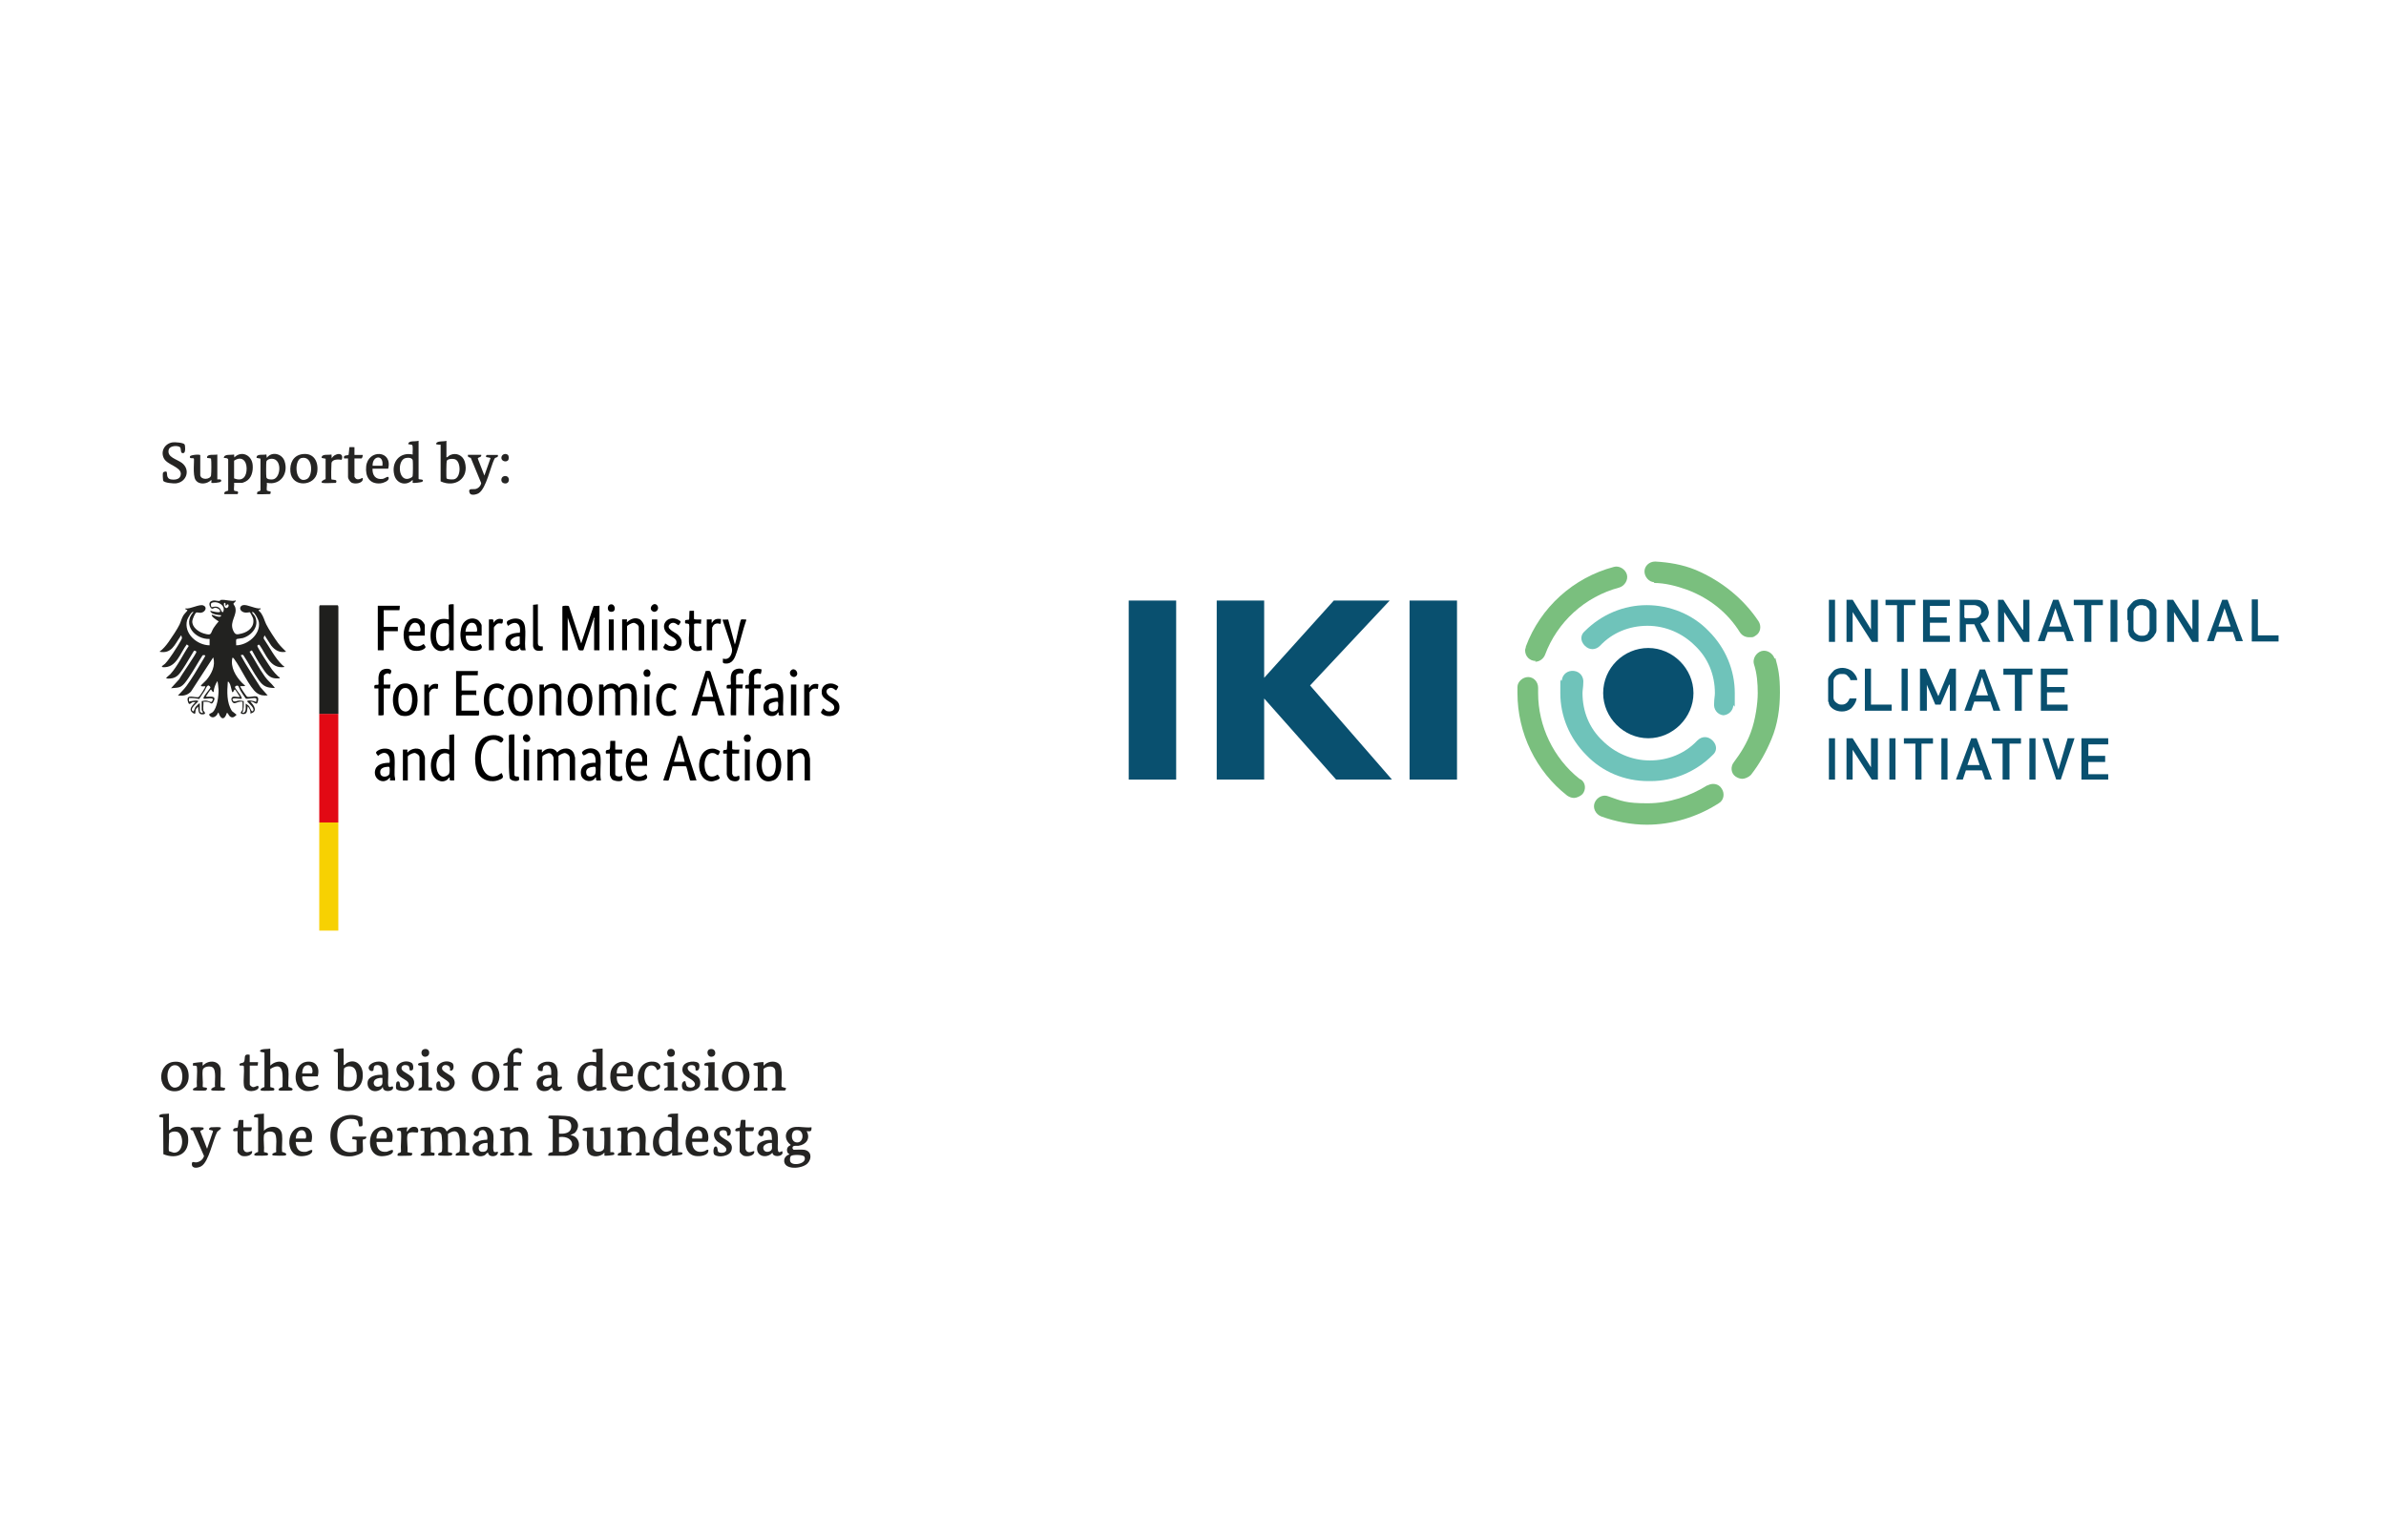 <?xml version="1.0" encoding="UTF-8"?>
<svg id="Grafk" xmlns="http://www.w3.org/2000/svg" version="1.1" viewBox="0 0 311.8 201.3">
  <!-- Generator: Adobe Illustrator 29.7.1, SVG Export Plug-In . SVG Version: 2.1.1 Build 8)  -->
  <defs>
    <style>
      .st0 {
        fill: #272725;
      }

      .st1 {
        fill: #242322;
      }

      .st2 {
        fill: #252423;
      }

      .st3 {
        fill: #222220;
      }

      .st4 {
        fill: none;
      }

      .st5 {
        fill: #7abf7e;
      }

      .st6 {
        fill: #252524;
      }

      .st7 {
        fill: #232321;
      }

      .st8 {
        fill: #09506f;
      }

      .st9 {
        fill: #1f1f1d;
      }

      .st10 {
        fill: #e20914;
      }

      .st11 {
        fill: #f7d102;
      }

      .st12 {
        fill: #20201f;
      }

      .st13 {
        fill: #6fc3ba;
      }
    </style>
  </defs>
  <rect class="st4" x=".2" y=".2" width="313" height="202"/>
  <rect class="st4" x=".2" y=".2" width="313" height="202"/>
  <polygon class="st8" points="147.5 78.5 153.7 78.5 153.7 101.9 147.5 101.9 147.5 78.5 147.5 78.5"/>
  <polygon class="st8" points="174.6 101.9 165.2 91.3 165.2 101.9 159 101.9 159 78.5 165.2 78.5 165.2 88.6 174.3 78.5 181.6 78.5 171.2 89.6 181.9 101.9 174.6 101.9 174.6 101.9"/>
  <polygon class="st8" points="184.2 78.5 190.4 78.5 190.4 101.9 184.2 101.9 184.2 78.5 184.2 78.5"/>
  <polygon class="st8" points="239 78.4 239.8 78.4 239.8 83.9 239 83.9 239 78.4 239 78.4"/>
  <polygon class="st8" points="241.3 78.4 242.1 78.4 244.5 82.3 244.5 82.3 244.5 78.4 245.4 78.4 245.4 83.9 244.6 83.9 242.1 80 242.1 80 242.1 83.9 241.3 83.9 241.3 78.4 241.3 78.4"/>
  <polygon class="st8" points="247.9 79.1 246.4 79.1 246.4 78.4 250.3 78.4 250.3 79.1 248.8 79.1 248.8 83.9 247.9 83.9 247.9 79.1 247.9 79.1"/>
  <polygon class="st8" points="251.3 78.4 254.8 78.4 254.8 79.2 252.2 79.2 252.2 80.7 254.4 80.7 254.4 81.4 252.2 81.4 252.2 83.1 254.8 83.1 254.8 83.9 251.3 83.9 251.3 78.4 251.3 78.4"/>
  <path class="st8" d="M256.8,80.8h1.2c.3,0,.6-.1.7-.3.2-.2.2-.4.2-.6s-.1-.5-.3-.6-.4-.2-.6-.2h-1.3v1.6h0l.1.1ZM256,78.4h2.2c.5,0,.8.1,1.1.4.4.3.5.7.6,1.2,0,.7-.4,1.2-1.1,1.5l1.3,2.4h-1l-1.1-2.3h-1.1v2.3h-.8v-5.4h0l-.1-.1Z"/>
  <polygon class="st8" points="261.1 78.4 261.8 78.4 264.3 82.3 264.4 82.3 264.4 78.4 265.2 78.4 265.2 83.9 264.4 83.9 261.9 80 261.9 80 261.9 83.9 261.1 83.9 261.1 78.4 261.1 78.4"/>
  <path class="st8" d="M269.4,81.9l-.8-2.4h0l-.8,2.4h1.6,0ZM269.6,82.6h-2l-.4,1.2h-.9l2-5.4h.7l2,5.4h-.9l-.4-1.2h-.1Z"/>
  <polygon class="st8" points="272.4 79.1 271 79.1 271 78.4 274.8 78.4 274.8 79.1 273.3 79.1 273.3 83.9 272.4 83.9 272.4 79.1 272.4 79.1"/>
  <polygon class="st8" points="275.8 78.4 276.7 78.4 276.7 83.9 275.8 83.9 275.8 78.4 275.8 78.4"/>
  <path class="st8" d="M278.8,81.1v1.1c0,.2.1.4.2.5s.2.2.4.3c.2.1.3.1.5.1s.4,0,.5-.1c.2,0,.3-.2.3-.3.1-.1.2-.3.2-.5v-2.2c0-.2-.1-.4-.2-.5s-.2-.2-.3-.3c-.2,0-.3-.1-.5-.1s-.4,0-.5.1c-.2,0-.3.2-.4.3s-.2.3-.2.5v1.1h0ZM278,81.1v-1.3c0-.2.1-.4.2-.5.2-.3.4-.5.6-.7.3-.2.7-.3,1.1-.3s.8.1,1.1.3c.3.2.5.4.6.7.1.2.2.3.2.5v2.6c0,.2-.1.4-.2.5-.1.3-.4.5-.6.7-.3.2-.7.3-1.1.3s-.8-.1-1.1-.3c-.3-.2-.5-.4-.6-.7,0-.1,0-.2-.1-.3v-1.6h0l-.1.1Z"/>
  <polygon class="st8" points="283.2 78.4 284 78.4 286.5 82.3 286.5 82.3 286.5 78.4 287.3 78.4 287.3 83.9 286.5 83.9 284.1 80 284.1 80 284.1 83.9 283.2 83.9 283.2 78.4 283.2 78.4"/>
  <path class="st8" d="M291.5,81.9l-.8-2.4h0l-.8,2.4h1.6,0ZM291.7,82.6h-2l-.4,1.2h-.9l2-5.4h.7l2,5.4h-.9l-.4-1.2h-.1Z"/>
  <path class="st8" d="M242.6,91.4c-.1.5-.4.9-.7,1.2-.4.3-.8.4-1.2.4s-.8-.1-1.1-.3c-.3-.2-.5-.4-.6-.7,0-.1,0-.2-.1-.3v-2.9c0-.2.1-.4.2-.5.2-.3.4-.5.6-.7.3-.2.7-.3,1.1-.3s1,.2,1.3.5.6.7.6,1.1h-.9c0-.2-.2-.4-.4-.6s-.4-.2-.7-.2-.4,0-.5.1c-.2,0-.3.2-.4.3s-.2.3-.2.5v2.2c0,.2.1.4.2.5.1.1.2.2.4.3.2.1.3.1.5.1.5,0,.8-.3,1-.8h.9v.2-.1Z"/>
  <polygon class="st8" points="243.7 87.4 244.5 87.4 244.5 92.1 247.2 92.1 247.2 92.9 243.7 92.9 243.7 87.4 243.7 87.4"/>
  <polygon class="st8" points="248.5 87.4 249.3 87.4 249.3 92.9 248.5 92.9 248.5 87.4 248.5 87.4"/>
  <polygon class="st8" points="250.9 87.4 251.7 87.4 253.3 91 254.8 87.4 255.6 87.4 255.6 92.9 254.8 92.9 254.8 89.5 254.7 89.5 253.6 92.1 252.9 92.1 251.8 89.5 251.8 89.5 251.8 92.9 250.9 92.9 250.9 87.4 250.9 87.4"/>
  <path class="st8" d="M259.8,90.9l-.8-2.4h0l-.8,2.4h1.6,0ZM260,91.7h-2l-.4,1.2h-.9l2-5.4h.7l2,5.4h-.9l-.4-1.2h-.1Z"/>
  <polygon class="st8" points="263.3 88.2 261.8 88.2 261.8 87.4 265.6 87.4 265.6 88.2 264.2 88.2 264.2 92.9 263.3 92.9 263.3 88.2 263.3 88.2"/>
  <polygon class="st8" points="266.7 87.4 270.2 87.4 270.2 88.2 267.5 88.2 267.5 89.8 269.8 89.8 269.8 90.5 267.5 90.5 267.5 92.1 270.2 92.1 270.2 92.9 266.7 92.9 266.7 87.4 266.7 87.4"/>
  <polygon class="st8" points="239 96.5 239.8 96.5 239.8 101.9 239 101.9 239 96.5 239 96.5"/>
  <polygon class="st8" points="241.3 96.5 242.1 96.5 244.5 100.3 244.5 100.3 244.5 96.5 245.4 96.5 245.4 101.9 244.6 101.9 242.1 98 242.1 98 242.1 101.9 241.3 101.9 241.3 96.5 241.3 96.5"/>
  <polygon class="st8" points="246.9 96.5 247.7 96.5 247.7 101.9 246.9 101.9 246.9 96.5 246.9 96.5"/>
  <polygon class="st8" points="250.3 97.2 248.8 97.2 248.8 96.5 252.6 96.5 252.6 97.2 251.1 97.2 251.1 101.9 250.3 101.9 250.3 97.2 250.3 97.2"/>
  <polygon class="st8" points="253.7 96.5 254.5 96.5 254.5 101.9 253.7 101.9 253.7 96.5 253.7 96.5"/>
  <path class="st8" d="M258.7,100l-.8-2.4h0l-.8,2.4h1.6,0ZM258.9,100.7h-2l-.4,1.2h-.9l2-5.4h.7l2,5.4h-.9l-.4-1.2h-.1Z"/>
  <polygon class="st8" points="261.7 97.2 260.3 97.2 260.3 96.5 264.1 96.5 264.1 97.2 262.6 97.2 262.6 101.9 261.7 101.9 261.7 97.2 261.7 97.2"/>
  <polygon class="st8" points="265.2 96.5 266 96.5 266 101.9 265.2 101.9 265.2 96.5 265.2 96.5"/>
  <polygon class="st8" points="266.9 96.5 267.7 96.5 269 100.6 269 100.6 270.2 96.5 271.1 96.5 269.3 101.9 268.7 101.9 266.9 96.5 266.9 96.5"/>
  <polygon class="st8" points="272 96.5 275.5 96.5 275.5 97.3 272.9 97.3 272.9 98.8 275.1 98.8 275.1 99.6 272.9 99.6 272.9 101.2 275.5 101.2 275.5 101.9 272 101.9 272 96.5 272 96.5"/>
  <path class="st8" d="M209.5,90.6c0-3.3,2.7-5.9,5.9-5.9s5.9,2.7,5.9,5.9-2.7,5.9-5.9,5.9-5.9-2.7-5.9-5.9h0Z"/>
  <path class="st13" d="M225.4,93.5h-.2c-.8-.1-1.3-.8-1.2-1.6,0-.5.1-.9.1-1.3,0-2.4-.9-4.6-2.6-6.2-1.6-1.6-3.8-2.6-6.2-2.6s-4.6.9-6.2,2.6c-.6.6-1.4.6-2,0s-.6-1.4,0-1.9h0c2.2-2.2,5.1-3.4,8.1-3.4s6,1.2,8.1,3.4c2.2,2.2,3.4,5.1,3.4,8.1s0,1.2-.2,1.7c-.1.7-.7,1.2-1.4,1.2h.3ZM215.4,102.1c-3.1,0-6-1.2-8.1-3.4-2.2-2.2-3.4-5.1-3.4-8.1s0-1.2.2-1.7c.1-.8.8-1.3,1.6-1.2s1.3.8,1.2,1.6c0,.5-.1.9-.1,1.3,0,2.4.9,4.6,2.6,6.2,1.6,1.6,3.8,2.6,6.2,2.6s4.6-.9,6.2-2.6c.6-.6,1.4-.6,2,0s.6,1.4,0,1.9h0c-2.2,2.2-5.1,3.4-8.1,3.4h-.3Z"/>
  <path class="st5" d="M231.9,86.1c-.2-.7-1-1.2-1.7-1s-1.2,1-1,1.7c.4,1.2.5,2.5.5,3.8s-.3,3.5-.9,5.1c-.5,1.4-1.3,2.7-2.2,3.9-.5.6-.4,1.5.2,1.9.3.2.6.3.9.3s.8-.2,1.1-.5c1.1-1.4,2-3,2.7-4.7.8-1.9,1.1-4,1.1-6.1s-.2-3.1-.6-4.5h0l-.1.1Z"/>
  <path class="st5" d="M206.4,101.8c-3.4-2.7-5.4-6.9-5.4-11.2v-.7c0-.8-.6-1.4-1.3-1.4s-1.4.6-1.4,1.3v.8c0,5.2,2.4,10.2,6.5,13.4.3.2.6.3.9.3s.8-.2,1.1-.5c.5-.6.4-1.5-.2-1.9h0l-.2-.1Z"/>
  <path class="st5" d="M216.1,76.2c1.5,0,3,.4,4.4.9,2.9,1.1,5.3,3,6.9,5.6.3.4.7.6,1.2.6s.5,0,.8-.2c.7-.4.8-1.3.4-1.9-2-3-4.9-5.3-8.2-6.7-1.7-.7-3.5-1-5.3-1.1-.8,0-1.4.6-1.4,1.3s.6,1.4,1.3,1.4h0l-.1.1Z"/>
  <path class="st5" d="M223.2,102.6c-2.4,1.5-5.1,2.4-7.9,2.4s-3.4-.3-5.1-.9c-.7-.3-1.5.1-1.8.8-.3.7.1,1.5.8,1.8,1.9.7,4,1.1,6,1.1,3.3,0,6.6-1,9.4-2.8.7-.4.8-1.3.4-1.9-.4-.7-1.3-.8-1.9-.4h0l.1-.1Z"/>
  <path class="st5" d="M200.6,86.5c.6,0,1.1-.4,1.3-.9h0c1.6-4.3,5.2-7.6,9.7-8.8.7-.2,1.2-1,1-1.7s-1-1.2-1.7-1c-5.3,1.4-9.6,5.3-11.5,10.4h0c0,.2-.1.3-.1.5,0,.8.6,1.4,1.4,1.4h0l-.1.1Z"/>
  <polygon class="st8" points="294.26 78.35 295.06 78.35 295.06 83.05 297.76 83.05 297.76 83.85 294.26 83.85 294.26 78.35 294.26 78.35"/>
  <g>
    <path class="st3" d="M26.56,92.83c.03.15.58.52-.1.55-.61.03-.51-.62-.57-1.03-.1.11-.28.31-.32.44-.08.26.07.69-.34.41-.72-.47-.05-1.01.32-1.43-.11,0-.22,0-.34.01-.27.06-.48.52-.64-.03-.36-1.16.93-.48,1.39-.64.11-.04.95-1.33.87-1.4-.07-.03-.65.08-.57-.1.05-.11.57-.55.7-.71.68-.81,1.24-1.9.9-2.97l-2.91,4.48c-.49.49-1.02.57-1.7.51.37-.42.77-.78,1.1-1.23.71-.96,1.44-2.21,2.06-3.25.06-.1.45-.72.42-.76s-.35-.1-.39.03c-.61.95-1.15,1.95-1.79,2.88-.29.43-.69,1.05-1.2,1.23-.34.11-.75.09-1.1.14l1.08-1.19c.22-.46,2.26-3.36,2.24-3.57,0-.07-.29-.23-.34-.1-.48.75-.91,1.56-1.41,2.3-.44.65-.78,1.22-1.65,1.29-1.04.08-.32-.23,0-.58.94-1.04,1.61-2.51,2.4-3.68l-.26-.2c-.86,1.12-1.36,3.1-3.1,2.98-.43-.03.15-.33.26-.45.38-.4.71-.9,1.02-1.35.19-.28,1.19-1.82,1.19-2.01,0-.04-.06-.28-.07-.29-.1-.1-.14.08-.16.12-.72,1.01-1.13,2.28-2.71,1.96.48-.35.86-.81,1.2-1.29.4-.57,1.14-1.67,1.43-2.28.18-.39.25-.78.49-1.17.11-.19.49-.56.52-.63.07-.17-.33-.07-.25-.29.63.12,1.81-.6,2.34-.39.56.22.26.85-.27.95-.24.04-.51-.06-.62-.03-.2.04-.53.9-.55,1.11-.06.8.8,1.43,1.49,1.63,1.12.33.84.03,1.29-.71.19-.3.44-.6.67-.87-.15-.08-1.07-.67-.89-.86.05-.05,1.19.57,1.21.06-.37-.01-1.17-.11-1.38-.45-.03-.05-.06-.12,0-.13.14.06,1.25.32,1.25.09,0-.29-.4-.5-.67-.48-.15.01-.24.11-.34.12-.24.04-.61-.68-.23-.94.41-.28.77-.05,1.14-.07.12,0,.06-.12.19-.14.65-.08,1.32.24,1.95.07.09.09-.3.34-.31.42-.01.06.18.29.22.41.37,1.08-.77,1.88-.26,3.07.28.64.48.57,1.12.42.93-.23,1.72-.92,1.5-1.96-.02-.11-.38-.79-.43-.82-.04-.03-.6.18-1.01-.1-.38-.26-.33-.72.12-.83.53-.13,1.67.54,2.3.42.08.22-.33.12-.25.29.03.07.21.2.28.29.38.56.43.94.69,1.49.3.62,1.14,1.9,1.56,2.47.31.41.69.76,1.05,1.13-.83.17-1.45-.18-1.95-.81l-.87-1.34c-.02.16-.17.28-.1.45.81,1.19,1.42,2.48,2.47,3.49.09.08.29.09.16.22-1.81.22-2.32-1.67-3.16-2.85-.08-.16-.28-.06-.31.07-.04.18,1.68,2.79,1.92,3.11s.53.63.82.91c.09.08.29.09.16.22-1.32.16-1.73-.59-2.36-1.54-.45-.67-.87-1.41-1.25-2.11l-.31.17c.68,1.06,1.29,2.26,2.02,3.28.37.52.81.84,1.15,1.28.05.06.12.08.1.19-.99-.02-1.46-.2-2.04-1-.73-1.01-1.33-2.24-2.03-3.28-.1-.13-.23-.01-.35,0,.77,1.44,1.7,2.8,2.57,4.18l.95,1.07c-.57.04-.96.01-1.43-.33-.93-.68-2.11-3.33-2.91-4.38-.07-.09-.12-.23-.27-.21-.28,1.23.43,2.41,1.24,3.26.42.45.78.45-.22.45-.07.05.82,1.34.89,1.37.42.21,1.66-.51,1.44.55-.16.81-.51-.02-1,.13.53.47.99,1.3,0,1.53.06-.38-.12-.68-.35-.96-.09.4.02,1.05-.57,1.03-.69-.03-.1-.46-.1-.61v-.99c-.4-.1-.69.1-1.01.18-.26.06-.51-.38-.44-.63.15-.47.79-.06,1.12-.22-.18-.14-.52-.85-.67-.93-.13-.06-.18.44-.35.32-.04-.03-.2-.83-.29-1.02-.02-.05-.2-.43-.29-.32-.1,1.27-.17,2.73.55,3.83l.6.48c-.29.3-.57.51-.93.16-.09-.08-.24-.48-.35-.39-.31,1-.81.84-1.09-.06-.11.05-.12.21-.22.32-.26.31-.62.45-.93.09-.22-.26.18-.28.38-.45.62-.56.79-2.14.78-2.94,0-.14-.1-1.12-.16-1.12-.26.43-.46.9-.48,1.41-.17.06-.29-.32-.35-.32-.08,0-.61.79-.67.93.45.07,1.46-.23,1.01.63-.27.52-.4.14-.69.07-.21-.05-.43-.02-.64-.03.04.31-.06.77,0,1.06ZM27.65,79.36c.07.05.67-.27,1.08.16.12.13.17.32.27.44.17.22.24-.18.24-.32.01-.71-1.07-1.13-1.59-.82-.18.11-.06.49,0,.54ZM29.8,79.35c.07-.07.1-.21.05-.3-.11-.2-.28.13-.32.13-.16,0,.06-.41-.19-.38-.23.05.03,1.03.46.56ZM25.28,80c-.23-.18-.77.86-.83,1.06-.47,1.75,1.3,3.28,2.94,3.29v-.83c-1.87.08-3.61-1.86-2.11-3.52ZM30.84,84.35c1.51,0,3.22-1.42,2.99-3.02-.05-.32-.49-1.2-.78-1.33-.08-.03-.13.02-.09.09.05.11.29.33.38.52.58,1.24-.43,2.44-1.6,2.79-.18.05-.77.1-.82.14-.13.08-.03.63-.06.8ZM26.11,91.96v.99c0,.13.29.31.38.22.08-.07-.13-.33-.13-.35v-1.18c.21-.03.38-.08.61-.06.17.01.6.19.63.19.04,0,.21-.26.22-.3.06-.37-.98-.06-1.21-.15-.18-.17.86-1.3.89-1.45.01-.08-.16-.25-.22-.27-.26-.05-.43.53-.55.71-.23.36-.49.7-.7,1.06-.44-.09-.88-.15-1.33-.12v.45c.16-.03,1.22-.27,1.21-.03,0,.09-1.29,1.02-.67,1.31.12.06.23-.55.35-.61.07-.06.44-.5.51-.42ZM31.15,89.68c-.13-.13-.42-.04-.44.14-.01.13.55.79.67.99.09.15.2.33.23.51-.15.13-1.58-.32-1.15.28.16.22.53-.02.79-.03.21,0,.4.05.6.07,0,.53.06,1.05-.19,1.53.62.04.41-.8.45-1.21l.38.29c.14.07.36.79.48.73.59-.27-.67-1.21-.67-1.31,0-.21.99-.07,1.15.1.03-.15.11-.3.04-.45-.16-.22-1.15.11-1.37,0-.05-.03-.62-.91-.7-1.05s-.21-.51-.28-.58Z"/>
    <path class="st10" d="M44.21,93.31c0,4.73,0,9.47,0,14.2h-2.49c0-4.73,0-9.47,0-14.2h2.49Z"/>
    <path class="st9" d="M44.21,93.31h-2.49c0-4.66,0-9.32,0-13.98-.01-.07.05-.22.1-.22h2.3c.05,0,.11.16.1.22,0,4.66,0,9.32,0,13.98Z"/>
    <path class="st11" d="M44.21,107.51c0,4.71,0,9.42,0,14.13h-2.49c0-4.71,0-9.42,0-14.13h2.49Z"/>
    <path class="st7" d="M55.05,151.06s-.11-.1-.1-.16l.51-.33v-2.67c-.03-.11-.5-.08-.51-.1-.03-.03,0-.23.06-.29.14-.14.97-.12,1.22-.16l.03.45c.49-.59,1.76-.8,2.08.06h.09c.76-.88,2.28-.8,2.4.54.06.69-.05,1.47,0,2.17.02.09.42.06.49.16s.01.32-.07.32h-1.69c-.11-.42.42-.31.5-.56.06-.2.03-1.32.01-1.59-.08-1.08-.65-1.3-1.53-.69v2.35c.02.12.8.04.51.4-.06.08-.14.08-.23.09-.3.04-.97.02-1.29,0-.21-.02-.42-.1-.2-.31.12-.11.38-.03.43-.3.06-.31.02-1.86-.08-2.15-.19-.51-1.09-.49-1.33-.15-.19.26.02,1.99-.06,2.42.03.12.41.07.49.17.05.06-.02.32-.04.32-.36,0-1.45.07-1.69,0Z"/>
    <path class="st1" d="M71.65,151.06c-.06-.41.29-.39.58-.48v-4.27s-.58-.17-.58-.17c-.02-.03.03-.24.06-.28.08-.11,2.36-.02,2.7.06,1.13.27,1.5,1.33.7,2.17l-.57.29c1.28.13,1.52,1.8.43,2.38-.2.11-.84.31-1.04.31h-2.27ZM73.05,146.33v1.85c.7.05,1.58-.04,1.6-.93s-.89-.98-1.6-.93ZM73.05,150.55c2.28.32,2.3-2.22,0-1.92v1.92Z"/>
    <path class="st2" d="M105.07,150.29c.99.14,1.06,1.16.45,1.79-.71.73-3.19.91-3.04-.47.03-.26.19-.43.38-.58.1-.08.34-.08.25-.23,0,0-.09,0-.13-.05-.27-.4-.14-.89.32-1.04v-.09c-.57-.41-.82-1.2-.38-1.79.68-.93,2.15-.33,3.13-.48.01.59-.1.54-.64.51.53.95-.05,1.76-1.06,1.91-.26.04-.8-.12-.79.3,0,.07.12.22.16.22.4,0,.98-.05,1.34,0ZM104.63,147.88c-.19-.18-.55-.2-.79-.1-.52.22-.54,1.62.4,1.55.69-.05.81-1.06.39-1.45ZM103.39,151.08c-.17.13-.18.51-.13.7.17.72,2.3.37,1.86-.58-.14-.3-1.54-.27-1.72-.12Z"/>
    <path class="st2" d="M47.86,148.57c.09.36-.42.36-.44.39-.05.05.04,1.27,0,1.5-.07.36-1.06.63-1.38.67-2.14.23-3.04-1.16-2.84-3.16s2.54-2.74,4.15-1.88c-.03.22.13.99-.05,1.11-.06.04-.35.05-.38.02-.03-.02-.1-.54-.15-.65-.16-.35-.95-.34-1.28-.29-.76.11-1.3.82-1.38,1.56-.21,1.76.49,3.22,2.49,2.65v-1.44c0-.1-.46-.14-.58-.16-.01-.02.05-.32.06-.32h1.79Z"/>
    <path class="st1" d="M78.75,137.05v5.05c.25-.08.75.08.42.33-.11.08-1.14.17-1.19.12-.02-.02.02-.31,0-.38-.92.88-2.36.45-2.49-.86-.17-1.66.7-2.77,2.43-2.46v-1.24c-.04-.16-.72.05-.48-.36.1-.18,1.07-.16,1.31-.19ZM77.9,139.43s-.43-.17-.5-.18c-1.76-.21-1.43,3.9.5,2.49-.05-.36.11-2.14,0-2.31Z"/>
    <path class="st6" d="M88.6,145.56v5.05s.89-.07.5.3c-.1.09-1.21.19-1.26.14-.04-.04.05-.32-.03-.38-.91.92-2.31.42-2.46-.87-.19-1.61.77-2.77,2.42-2.46-.03-.18.04-1.23,0-1.28-.02-.02-.42-.06-.51-.07-.07-.58.95-.36,1.34-.45ZM87.17,147.76c-1.42.03-1.37,2.75-.14,2.79.21,0,.67-.12.76-.32.05-.11.07-2.04.02-2.19-.06-.2-.47-.28-.65-.28Z"/>
    <path class="st3" d="M34.49,145.56v2.24c.76-.79,2.23-.71,2.37.54.08.69-.06,1.52,0,2.23.18.03.8.22.45.46-.09.06-1.64.05-1.7-.03-.19-.27.47-.35.49-.43-.09-.61.22-2.12-.29-2.52-.35-.27-1.25-.16-1.32.35-.09.66.07,1.49,0,2.17.02.08.75.06.49.43-.06.08-1.35.08-1.54.06-.54-.06.03-.44.29-.49v-4.46s-.54-.1-.54-.1c-.1-.54.93-.35,1.31-.45Z"/>
    <path class="st12" d="M35.32,137.05v2.24c.82-.81,2.23-.72,2.37.61.07.68-.05,1.47,0,2.17.18.03.8.22.45.46-.06.04-1.33.05-1.51.03-.57-.07.03-.43.29-.49-.02-1.22.36-3.57-1.6-2.34v2.35c.02.08.74.06.49.43-.06.08-1.35.09-1.54.06-.57-.07.03-.43.29-.49v-4.46c-.03-.11-.63-.04-.58-.26.07-.31,1.07-.21,1.34-.29Z"/>
    <path class="st6" d="M33.59,64.59s0-.2.03-.26c.08-.13.41-.08.42-.29v-4.09s-.51-.1-.51-.1c-.06-.59.89-.33,1.28-.45l.06.45c.61-.87,1.96-.59,2.31.41.56,1.63-.53,3.23-2.31,2.85.05.28-.06.73,0,.98.02.09.41.13.51.17.02.02-.05.32-.06.32-.24,0-1.67.06-1.73,0ZM35.24,60c-.16.03-.4.17-.43.34-.04.23-.04,1.82,0,2.04.06.31.61.32.86.28,1.1-.17,1.26-3.01-.43-2.67Z"/>
    <path class="st2" d="M54.7,57.62v4.96c0,.17.79-.03.51.37-.08.11-1.24.22-1.28.17-.04-.04.05-.32-.03-.38-.81.84-2.08.49-2.37-.64-.43-1.65.67-3.06,2.4-2.69-.05-.25.11-1.19-.11-1.27-.08-.03-.45-.06-.47-.08.02-.54.96-.29,1.34-.45ZM53.02,59.87c-1.08.22-1.02,2.76.17,2.73.19,0,.67-.15.73-.36.05-.18.05-1.79.02-2.04-.05-.39-.6-.4-.92-.33Z"/>
    <path class="st2" d="M30.59,63.12c.05.28-.06.73,0,.98.03.12.41.07.49.17s.01.32-.07.32h-1.69c-.07-.36.24-.36.5-.46v-4.05c-.03-.22-.38-.22-.57-.22.02-.56.93-.35,1.34-.45l.03.38c.95-.94,2.29-.31,2.4.99.07.83-.14,1.79-.96,2.18-.07.03-.38.16-.42.16h-1.06ZM30.6,62.53c1.12.46,1.64-.25,1.63-1.31s-.7-1.64-1.64-1v2.31Z"/>
    <path class="st7" d="M44.91,137.05v2.17c.18,0,.25-.18.4-.27,1.08-.62,2.01.19,2.09,1.32.15,2.08-1.48,2.8-3.25,2.07v-4.75c-1.42-.32.2-.59.76-.55ZM46.3,139.63c-.35-.35-1.04-.33-1.35.04-.03.28-.08,2.24,0,2.31.17.14.66.15.88.12.91-.14,1-1.93.46-2.47Z"/>
    <path class="st7" d="M22.08,145.56v2.17c.2-.04.29-.22.49-.31.99-.46,1.9.21,2.01,1.24.21,2.12-1.38,2.95-3.23,2.21l-.03-4.76c-.16-.13-.58.02-.52-.26.07-.32.99-.22,1.28-.29ZM22.09,150.47s.52.19.61.2c1.38.07,1.38-2.44.47-2.72-.33-.1-.88-.05-1.08.27.05.35-.11,2.08,0,2.25Z"/>
    <path class="st3" d="M58.34,57.62v2.17c.2-.04.29-.22.49-.31.81-.37,1.67.05,1.91.89.61,2.14-1.24,3.43-3.16,2.55v-4.79c-.14.01-.27,0-.4-.03-.07-.01-.22,0-.18-.12.1-.39,1.01-.23,1.34-.36ZM58.36,62.53c.09.15.78.16.97.12.92-.19.94-2.23.19-2.59-.27-.13-.99-.12-1.14.18-.05.1-.08,2.19-.02,2.29Z"/>
    <path class="st1" d="M24.11,58.08c.11.16.15,1.05-.09,1.13-.51.17-.31-.56-.48-.74-.26-.27-1.35-.24-1.49.3-.27,1.01,1.06,1.24,1.72,1.74,1.15.88.63,2.5-.76,2.67-.3.04-1.58-.06-1.68-.35-.04-.14-.09-.9-.03-1.03.07-.16.4-.2.46-.14.15.14-.12.91.62,1.01.56.08,1.24-.03,1.25-.73,0-.93-1.76-1.16-2.21-2.02-.49-.95.14-1.97,1.15-2.1.29-.04,1.38.03,1.55.27Z"/>
    <path class="st7" d="M80.73,151.06s0-.2.03-.26c.08-.13.41-.08.42-.29-.07-.82.09-1.76,0-2.56-.03-.29-.74.02-.48-.41.1-.18,1.07-.16,1.31-.19-.16.85.1.26.45.09,1.1-.53,1.84.1,1.92,1.21.04.48-.11,1.55,0,1.91.02.09.42.06.49.16s.01.32-.07.32h-1.69c-.11-.42.4-.28.45-.54s.04-1.75,0-2.04c-.09-.59-.65-.64-1.13-.5-.05.01-.32.15-.34.17-.17.2,0,2.03-.07,2.42.02.09.42.06.49.16s.01.32-.07.32c-.23,0-1.64.06-1.69,0Z"/>
    <path class="st2" d="M98.51,142.55s0-.23.06-.29c.09-.09.43-.11.45-.2v-2.67c-.03-.13-.78,0-.52-.38.08-.11,1.24-.22,1.28-.17.03.03-.05.38.03.45.41-.54,1.39-.71,1.93-.28.67.54.31,2.27.4,3.05l.58.17c.04.05-.12.32-.16.32h-1.69c-.12-.39.38-.32.44-.49.05-.14.04-1.87.01-2.1-.09-.75-1.1-.65-1.54-.24v2.35c.02.09.41.06.49.16s.01.32-.07.32c-.23,0-1.64.06-1.69,0Z"/>
    <path class="st2" d="M28.87,142.1s.48.09.57.13c0,.11-.07.27-.17.31-.12.04-1.27.04-1.46.01-.54-.06.03-.44.29-.49-.09-.6.23-2.19-.33-2.55-.35-.22-1.22-.11-1.28.38-.09.66.07,1.49,0,2.17.03.13.8,0,.51.38-.07.1-.1.09-.21.11-.18.02-1.43.01-1.51-.03-.33-.21.44-.42.45-.46-.07-.83.09-1.8,0-2.61-.02-.23-.48-.12-.52-.16-.01-.01-.01-.27,0-.31.03-.05,1.22-.18,1.27-.14.03.03-.05.38.03.45.74-.81,2.21-.72,2.33.54.03.33-.07,2.18,0,2.26Z"/>
    <path class="st3" d="M69.03,150.61s.41.04.48.13c.07.1.04.28-.08.31-.13.04-1.27.04-1.46.01-.22-.02-.3-.16-.14-.31.1-.09.36-.05.42-.25s.04-1.57,0-1.84c-.07-.61-.38-.82-.98-.74-.16.02-.6.19-.62.34-.08.7.08,1.57,0,2.3.02.08.75.06.49.43-.06.08-1.6.1-1.7.03-.34-.23.43-.39.45-.46v-2.67c-.03-.11-.63-.04-.58-.26s.78-.27.99-.29c.42-.03.37-.03.35.38.22-.07.37-.24.6-.33.84-.32,1.65,0,1.76.95.04.34-.06,2.17.01,2.26Z"/>
    <path class="st0" d="M77.53,147.35v2.78s.17.25.22.29c.35.25,1.13.11,1.19-.35.05-.35.06-1.85,0-2.17,0-.06-.42-.09-.52-.1-.07-.58.96-.37,1.34-.45v3.26s.35-.04.45.03c.07.05.1.24.02.3-.1.07-1.2.17-1.24.12-.04-.04.05-.32-.03-.38-.45.56-1.6.66-2.04.06s-.11-2.75-.23-2.87c-.04-.04-.58.01-.57-.23.07-.31,1.12-.26,1.41-.29Z"/>
    <path class="st6" d="M26.17,62.13c.13.67,1.34.55,1.41,0,.05-.34.06-1.85,0-2.17,0-.06-.42-.09-.52-.1-.07-.59.94-.34,1.34-.45v3.26s.67-.12.48.26c-.08.17-1.2.24-1.25.19-.04-.04.05-.32-.03-.38-.52.54-1.58.68-2.04,0-.42-.62-.13-2.7-.23-2.81-.09-.1-.63.09-.5-.28.06-.19,1.34-.31,1.34-.14v2.62Z"/>
    <path class="st1" d="M28.76,147.35c.39.11-.3.48-.37.59-.58,1.06-1.09,3.92-2.09,4.5-.39.23-1.22.38-1.23-.26,0-.46.26-.23.53-.24.48-.03.94-.36,1.06-.84l-1.46-3.33c-.48-.06-.41-.37.03-.42.19-.02,1.28-.03,1.35.06.21.3-.43.29-.41.47l.89,2.28.77-2.27c0-.27-.7-.07-.48-.41.02-.02.18-.13.19-.13.27,0,1.03-.05,1.22,0Z"/>
    <path class="st1" d="M62.89,59.47c.06.35-.44.25-.45.48l.86,2.21.8-2.27c0-.08-.55-.12-.58-.16-.04-.05.03-.26.1-.26h1.44c.1.38-.29.25-.44.49-.53,1.07-1.07,3.84-2.04,4.49-.28.19-1.05.38-1.2,0-.28-.67.34-.47.7-.52.39-.05.75-.4.8-.79l-1.36-3.29c-.24-.09-.42-.07-.37-.4h1.73Z"/>
    <path class="st1" d="M95.87,138.8c2.66-.42,2.71,3.57.49,3.82-2.56.29-2.64-3.48-.49-3.82ZM96.07,139.24c-1.49.16-1,3.76.57,2.75.77-.49.65-2.88-.57-2.75Z"/>
    <path class="st2" d="M39.53,59.36c1.5-.2,2.13,1.03,1.92,2.37-.29,1.85-3.29,2.05-3.5-.05-.11-1.13.37-2.16,1.58-2.32ZM39.39,59.87c-1.03.24-.85,3.56.75,2.73.76-.4.82-3.09-.75-2.73Z"/>
    <path class="st1" d="M22.64,138.8c1.49-.2,2.15.88,1.99,2.25-.09.76-.74,1.47-1.5,1.57-2.62.35-2.71-3.52-.49-3.82ZM22.77,139.24c-1.45.15-1.02,3.66.55,2.79.77-.43.73-2.93-.55-2.79Z"/>
    <path class="st1" d="M63.19,138.8c2.64-.42,2.73,3.55.49,3.81-2.54.3-2.65-3.47-.49-3.81ZM63.32,139.24c-1.05.14-1.11,2.46-.18,2.83,1.62.65,1.76-3.05.18-2.83Z"/>
    <path class="st1" d="M72.16,142.17c-.23.04-.3.27-.56.37-.54.2-1.18.07-1.39-.5-.44-1.18.88-1.63,1.82-1.53.02-.52.06-1.33-.66-1.28-.59.04-.37.66-.49.76-.06.05-.45,0-.51-.1-.4-.64.54-1.08,1.06-1.11.99-.06,1.36.37,1.44,1.31.04.48-.1,1.46.01,1.84s.62-.2.56.27c-.06.5-1.24.6-1.28-.03ZM72.1,140.89c-.46-.03-1.17.08-1.16.67,0,.74,1.09.57,1.16,0,.03-.21-.03-.46,0-.68Z"/>
    <path class="st6" d="M102.22,150.48s.05.18.05.21c-.07.53-1.28.61-1.33-.02-.79.87-2.26.45-1.97-.85.15-.66,1.34-.89,1.91-.81-.03-.46.02-1.24-.61-1.27-.67-.03-.37.44-.57.7s-.94-.11-.45-.71c.43-.52,1.58-.62,2.07-.15.67.64.07,2.77.45,3,.16.1.38-.15.45-.1ZM100.88,149.4c-.52-.06-1.39.26-1.07.91.22.44,1.02.25,1.07-.17.03-.22-.03-.51,0-.74Z"/>
    <path class="st2" d="M50.81,142.03c.2.21.58-.28.56.18-.03.49-1.33.62-1.34-.1-.1,0-.08.12-.16.19-.79.69-1.97.26-1.83-.87.1-.78,1.27-1,1.92-.93-.03-.53.04-1.29-.67-1.28-.63,0-.37.62-.54.74-.3.22-.95-.32-.29-.87.49-.4,1.58-.49,2.01.03.55.65.04,2.59.33,2.9ZM49.97,140.89c-.22-.02-.44.01-.65.08-.75.24-.59,1.18.17,1.07.64-.1.47-.67.48-1.15Z"/>
    <path class="st7" d="M65.06,150.55c.11.7-1.21.8-1.28.13-.09-.07-.31.24-.42.31-.52.3-1.3.15-1.52-.44-.46-1.17.92-1.58,1.82-1.57.15-.57-.19-1.6-.92-1.17-.3.18.02.81-.52.69-.68-.15-.13-.91.37-1.1.92-.34,1.78-.02,1.89,1.01.06.53-.1,1.61.02,2.03.09.32.5.05.56.11ZM63.72,149.4c-.45-.02-1.17.09-1.16.67,0,.42.3.54.67.48.63-.1.48-.67.48-1.15Z"/>
    <path class="st7" d="M90.45,149.27c-.03,1,.66,1.53,1.62,1.2.17-.06.28-.23.49-.18.12.78-1.12.9-1.68.81-2.25-.33-1.32-4.79,1.06-3.69.79.37.7,1.85.45,1.85h-1.95ZM91.73,148.82c.33-1.52-1.35-1.4-1.28,0h1.28Z"/>
    <path class="st7" d="M49.2,149.27c.01.86.4,1.38,1.31,1.28.25-.03.97-.52.84,0-.13.49-1.24.62-1.66.57-1.36-.16-1.6-1.9-1.1-2.94.58-1.19,2.6-1.28,2.72.22.01.13,0,.87-.16.87h-1.95ZM49.2,148.82h1.25c.17,0,.21-1.09-.51-1.09-.54,0-.76.64-.74,1.09Z"/>
    <path class="st7" d="M40.69,149.27h-2.05c.06.89.42,1.4,1.38,1.28.22-.03.94-.52.77,0-.16.49-1.17.62-1.6.57-2-.2-1.78-3.84.32-3.84,1.18,0,1.43,1.01,1.18,1.99ZM38.65,148.82h1.25c.18,0,.19-1.07-.45-1.09-.58-.02-.78.62-.8,1.09Z"/>
    <path class="st2" d="M82.65,140.7h-2.05c-.05.86.4,1.46,1.31,1.34.32-.04.81-.53.81-.09,0,.38-.74.64-1.06.67-1.53.15-2.02-.9-1.89-2.27.22-2.2,3.53-2.11,2.88.35ZM80.6,140.32h1.28c.25-1.53-1.36-1.38-1.28,0Z"/>
    <path class="st3" d="M41.52,140.7h-1.95c-.17,0-.03.54,0,.64.2.59.61.77,1.21.7.25-.03.97-.53.84,0-.12.47-1.2.62-1.61.57-1.91-.21-1.76-3.51-.03-3.81,1.3-.22,1.86.71,1.54,1.89ZM39.48,140.32h1.25c.18,0,.2-1.06-.45-1.09s-.76.59-.8,1.09Z"/>
    <path class="st1" d="M50.73,61.26h-2.05c-.03.86.39,1.46,1.31,1.34.32-.04.81-.53.81-.09,0,.38-.74.64-1.06.67-1.45.14-2.02-.88-1.89-2.21.23-2.28,3.49-2.15,2.88.29ZM49.97,60.88c.22-1.52-1.33-1.36-1.28,0h1.28Z"/>
    <path class="st1" d="M67.11,138.84h.93c.13,0,.05.43.03.44-.09.09-.93-.16-.96.16v2.62c.01.08.53.05.61.16.05.06-.02.32-.04.32h-1.76c-.1,0-.11-.22-.02-.3.08-.08.43-.12.43-.14v-2.81h-.54c-.18-.35.42-.31.51-.44.07-.1.01-.37.04-.53.14-.7.75-1.44,1.54-1.31.57.1.41.76.14.75-.15,0-.25-.26-.63-.18-.14.03-.3.21-.3.34v.93Z"/>
    <path class="st2" d="M58.79,139.93c.24-.86-1.11-.95-1.02-.23.05.42,1.16.78,1.46,1.23.49.75-.03,1.56-.86,1.68-.28.04-1.19,0-1.29-.3-.08-.25-.14-.79.13-.93.43-.22.28.47.45.64.26.26,1.08.17,1.07-.34-.01-.42-1.2-.83-1.48-1.33-.69-1.23.95-2.01,1.85-1.4.28.19.25,1.16-.3.97Z"/>
    <path class="st6" d="M95.06,148.43c-.1-.08.08-.62-.43-.69-.6-.09-.84.42-.38.83.59.52,1.63.7,1.34,1.79-.21.78-1.7,1-2.23.58-.18-.15-.19-1,.13-1.08s.27.57.35.68c.14.2,1.07.27,1.08-.28,0-.49-.93-.8-1.25-1.12-.7-.72-.35-1.72.64-1.85.67-.09,1.36.1,1.16.91-.05.19-.29.34-.43.23Z"/>
    <path class="st2" d="M53.92,139.85c-.05.06-.31.11-.36.07-.1-.32,0-.63-.43-.69-.31-.05-.67.03-.66.41.02.66,1.97.83,1.61,2.19-.11.43-.6.72-1.02.77-.29.03-1.24,0-1.3-.34-.03-.19-.04-.81.14-.88.45-.19.3.48.45.65.24.29,1.3.16,1.02-.48-.18-.43-1.14-.66-1.42-1.2-.66-1.25.98-1.99,1.85-1.41.23.15.27.74.12.91Z"/>
    <path class="st1" d="M90.9,139.93c-.02-.37.02-.65-.42-.7-.55-.06-.83.35-.44.76.59.61,1.65.53,1.44,1.82-.13.79-1.62,1.02-2.17.64-.29-.2-.32-1.2.25-1.12.13.41.04.74.56.82.56.08.95-.36.5-.82-.5-.51-1.66-.71-1.41-1.8.21-.93,1.98-.93,2.14-.46.11.31.06,1.01-.44.85Z"/>
    <path class="st2" d="M46.32,58.45v1.02h1.09c.02.08-.09.45-.16.45h-.93v2.4s.14.22.19.25c.35.25.84-.15.89-.09.16.71-1.03.85-1.47.6-.18-.1-.45-.5-.45-.7v-2.46h-.51c-.19-.49.49-.37.57-.45.04-.04.1-.98.13-1.02.03-.03.53.02.64,0Z"/>
    <path class="st2" d="M31.8,146.39v.96h1.09c.04.12-.02.51-.16.51h-.93v2.33s.1.23.13.26c.33.38.93-.07,1.02.03.06.62-.89.73-1.34.61-.19-.05-.57-.38-.57-.58v-2.65c0-.07-.77.2-.54-.26.1-.2.47-.15.53-.2.09-.08.1-.91.2-.98s.43,0,.58-.03Z"/>
    <path class="st2" d="M97.42,146.39v.96h1.09c.04.12-.02.51-.16.51h-.93v2.33s.1.23.13.26c.33.38.93-.07,1.02.03.06.63-.89.73-1.34.61-.19-.05-.57-.4-.57-.58v-2.65c0-.07-.77.2-.54-.26.1-.2.49-.15.55-.23.09-.13.08-.91.19-.98.08-.05.44.02.57,0Z"/>
    <path class="st7" d="M85.85,139.87c-.23-.86-1.29-.77-1.56.08-.31,1.01.11,2.57,1.45,2.03.19-.08.47-.48.49-.03.02.4-.66.64-1,.67-2.73.25-2.4-4.29.37-3.82.7.12,1.07.93.24,1.07Z"/>
    <path class="st2" d="M32.63,137.88v.96h1.09c.02.07-.04.45-.06.45h-1.02v2.46c0,.12.28.34.42.35.31.03.75-.41.73.04-.03.52-1.79.85-1.92-.26-.09-.78.07-1.69,0-2.49-.06-.18-.37-.08-.53-.1-.22-.39.36-.28.51-.45.31-.37-.18-1.18.8-.96Z"/>
    <path class="st3" d="M51.95,151.06s0-.2.03-.26c.08-.13.41-.08.42-.29-.07-.82.09-1.76,0-2.56-.03-.29-.74.02-.48-.41.1-.18,1.07-.16,1.31-.19.04.04-.15.48-.03.57.29-.41.57-.73,1.12-.61.37.08.41.63.25.73-.1.06-1.21-.28-1.33.36-.11.61.08,1.52,0,2.17.02.08.61.12.64.17.05.08-.1.32-.16.32-.24,0-1.7.06-1.76,0Z"/>
    <path class="st2" d="M42.13,63.12c-.37-.11.27-.48.42-.49v-2.67s-.51-.1-.51-.1c-.07-.58.89-.35,1.28-.45l.03.51c.34-.71,1.69-.88,1.3.18-.41-.06-1.23-.11-1.33.43-.03.17-.07,2.06,0,2.14.03.03.54.03.61.13s.01.32-.07.32c-.36,0-1.47.07-1.73,0Z"/>
    <path class="st1" d="M93.39,138.84v3.26s.41.02.49.12c.05.06-.02.32-.04.32h-1.69s-.11-.1-.1-.16c.04-.18.5-.27.51-.33-.07-.83.09-1.8,0-2.61-.03-.3-.66.03-.51-.37.09-.24,1.08-.22,1.33-.23Z"/>
    <path class="st6" d="M88.08,138.84v3.26s.41.02.48.12.01.32-.07.32h-1.69c-.07-.36.24-.33.45-.49v-2.67c-.2-.17-.64.03-.5-.32.09-.24,1.08-.22,1.33-.23Z"/>
    <path class="st1" d="M55.98,138.84v3.26s.41.02.48.12.01.32-.07.32h-1.69c-.11-.42.4-.28.45-.54-.05-.34.07-2.59-.04-2.66-.12-.08-.56,0-.47-.27.07-.22,1.1-.22,1.34-.23Z"/>
    <path class="st6" d="M87.49,137.13c.75-.23,1,.84.28.99-.67.13-.77-.83-.28-.99Z"/>
    <path class="st6" d="M92.8,137.13c.76-.16.94.91.22,1-.61.08-.81-.87-.22-1Z"/>
    <path class="st6" d="M55.45,137.13c.78-.17.87.93.16,1-.61.06-.75-.87-.16-1Z"/>
    <path class="st6" d="M65.87,62.24c.87-.19.83,1.2-.05.92-.45-.14-.38-.82.05-.92Z"/>
    <path class="st2" d="M66.39,59.49c.12.13.13.55-.01.69-.29.29-.88.07-.86-.35.02-.47.59-.64.88-.34Z"/>
    <path d="M73.49,79.28c.04-.14.78-.14.86-.03l1.6,4.86,1.62-4.89.77-.04v5.82h-.7v-4.06s.1-.13.06-.22l-.11.11-1.35,4.14c-.06.09-.69.1-.68-.15l-1.37-4.09v4.29h-.7v-5.72Z"/>
    <path d="M78.28,89.48c.44.03.66-.17.58.38l.4-.33c.48-.29,1.08-.23,1.49.14.07.07.09.29.22.19.01,0,.03-.14.17-.25.45-.33,1.27-.38,1.69.02.67.63.27,2.83.38,3.71-.05.28-.49.12-.7.16v-2.97s-.15-.34-.19-.39c-.32-.36-1.28-.03-1.28.19v3.17h-.64v-2.91s-.12-.35-.16-.41c-.31-.48-1.31,0-1.31.22v3.1h-.64v-4.03Z"/>
    <path d="M70.23,97.98c.1.02.55-.02.58,0,.04.04-.05.32.03.38.49-.64,1.54-.73,1.98,0,.58-.69,1.83-.76,2.19.17.03.07.14.46.14.5v2.97h-.7v-2.97c0-.29-.39-.59-.68-.6-.17,0-.79.29-.79.41v3.17h-.64v-2.91c0-.26-.27-.63-.56-.66-.21-.02-.91.28-.91.47v3.1h-.64v-4.03Z"/>
    <path d="M91.01,102.01c-.16-.03-.73.05-.82,0-.08-.05-.4-1.59-.51-1.81-.07-.1-1.54-.01-1.79-.03-.09.23-.45,1.79-.53,1.84-.09.06-.54-.02-.69,0l1.9-5.81c.19,0,.48-.09.59.1l1.86,5.71ZM89.48,99.58l-.67-2.56-.74,2.56h1.41Z"/>
    <path d="M94.72,93.51c-.14-.03-.77.04-.83,0-.08-.07-.42-1.75-.51-1.82l-1.76-.03-.52,1.8c-.1.13-.56.03-.74.06l1.86-5.81c.19,0,.51-.09.62.1l1.87,5.71ZM93.19,91.08l-.67-2.56-.74,2.56h1.41Z"/>
    <path d="M59.29,78.99v6.01c-.44-.03-.66.17-.58-.38-1.12,1.04-2.3.29-2.43-1.12-.15-1.63.54-2.94,2.36-2.53.06-.07-.06-1.61,0-1.88.03-.13.52-.11.64-.11ZM57.33,84.27c.35.35,1.18.23,1.31-.22.06-.21.05-2,.02-2.29-.05-.39-.71-.34-1-.22-.82.32-.87,2.18-.33,2.73Z"/>
    <path d="M59.35,96v6.01c-.44-.03-.66.17-.58-.38-.17-.01-.17.17-.32.28-.77.57-1.75-.03-2-.87-.49-1.63.28-3.64,2.26-3.06v-1.92s.55-.09.64-.06ZM58.13,98.45c-1.68.09-1.32,3.78.25,2.94.07-.04.24-.17.28-.23.21-.36-.02-1.97.05-2.49-.05-.16-.42-.23-.58-.22Z"/>
    <path d="M62.49,87.69c-.09.1-.03.58-.06.58h-2.01s-.1.09-.1.1v1.89h1.92v.64s-.08-.06-.1-.06h-1.73s-.1.09-.1.1v1.95h2.3c0,.12.04.64-.1.64h-2.91v-5.82h2.88Z"/>
    <path d="M65.56,101.05c.25.52.26.65-.3.88-1.06.44-2.39.09-2.86-1.01-.53-1.22-.45-3.6.74-4.44.65-.46,2-.59,2.59.03.18.19-.14.55-.27.57-.04,0-.45-.31-.66-.35-2.7-.55-2.57,5.56.12,4.67.25-.08.41-.27.64-.35Z"/>
    <path d="M52.25,79.18c0,.06-.03.58-.06.58h-2.05v2.17h1.85v.58h-1.85v2.49h-.77v-5.82h2.88Z"/>
    <path d="M67.78,89.37c1.04-.15,1.69.58,1.8,1.56.16,1.41-.27,2.92-1.99,2.63-1.57-.26-1.69-3.92.19-4.19ZM68.54,90.14c-.32-.31-.84-.27-1.13.07-.4.48-.41,2.29.16,2.66,1.37.88,1.69-2.02.97-2.73Z"/>
    <path d="M52.69,89.36c1.14-.18,1.76.65,1.86,1.69.14,1.42-.37,2.81-2.06,2.5-1.51-.28-1.61-3.91.19-4.19ZM52.81,89.94c-.86.14-.85,1.78-.64,2.4.26.78,1.19.94,1.52.14.3-.73.31-2.74-.88-2.54Z"/>
    <path d="M75.52,89.36c2.43-.38,2.41,3.96.62,4.2-2.62.36-2.42-3.92-.62-4.2ZM75.65,89.94c-.91.15-.91,2.11-.5,2.7s1.17.44,1.41-.19c.27-.72.25-2.71-.91-2.52Z"/>
    <path d="M100.21,97.87c2.3-.36,2.36,3.52.91,4.11-2.61,1.07-3.02-3.78-.91-4.11ZM101.03,101.29c.5-.5.5-2.38-.18-2.76-1.44-.8-1.73,2.61-.64,2.94.28.08.61.02.81-.18Z"/>
    <path d="M105.85,102.01h-.7v-2.91c0-.07-.13-.38-.19-.45-.2-.26-.52-.27-.82-.17-.11.04-.53.37-.53.43v3.1h-.7v-4.03c.11.02.62-.02.64,0,.04.04-.05.32.03.38.64-.74,1.9-.74,2.18.32.02.06.09.45.09.48v2.85Z"/>
    <path d="M95.16,80.98l.87,3.26c.18-.38.68-3.15.81-3.26.03-.03.59-.02.7.02-.49,1.38-.79,2.86-1.26,4.24-.26.77-.54,1.57-1.52,1.49-.46-.04-.25-.27-.29-.64.49.13.82-.02,1.04-.47.32-.67.07-1.04-.12-1.69-.3-.98-.67-1.95-.98-2.93l.76-.02Z"/>
    <path d="M84.55,100.09h-2.11c-.03,1.18.96,1.87,1.95,1.09.74.87-.91,1.02-1.49.85-1.18-.35-1.3-2.14-.97-3.13.29-.88,1.32-1.4,2.14-.85.18.12.49.6.49.79v1.25ZM83.91,99.58c.23-1.65-1.48-1.47-1.47,0h1.47Z"/>
    <path d="M62.94,83.08h-2.01c-.14,0-.02.53.01.63.27.89,1.17,1,1.84.46.7.82-.71.96-1.28.89-1.42-.16-1.55-2.32-1.1-3.34.34-.77,1.27-1.12,2.01-.7.19.11.53.55.53.75v1.31ZM60.82,82.57h1.44c.19,0,.09-.94-.3-1.1-.74-.3-1.09.5-1.13,1.1Z"/>
    <path d="M84.17,85h-.7v-3.04c0-.26-.42-.54-.67-.55-.21,0-.86.32-.86.48v3.1h-.64v-4.03h.64s-.03.38-.03.38c.46-.41,1.01-.68,1.63-.42.3.13.64.65.64.96v3.1Z"/>
    <path d="M55.52,83.08h-2.01c-.14,0-.02.53.01.63.27.89,1.17,1,1.84.46.24.35.41.43-.01.69-.35.22-.81.24-1.21.2-2.23-.2-1.65-5.21.76-4.09.24.11.61.55.61.79v1.31ZM53.41,82.57h1.44c.19,0,.09-.94-.3-1.1-.76-.31-1.07.5-1.13,1.1Z"/>
    <path d="M73.36,93.51c-.17-.03-.63.09-.69-.1-.09-.89.09-1.93,0-2.81-.07-.65-.62-.83-1.16-.52-.07.04-.37.29-.37.33v3.1h-.64v-4.03c.1.02.55-.02.58,0,.04.04-.09.45.09.38.05-.02.06-.13.13-.18.56-.41,1.48-.52,1.87.16.04.07.2.52.2.57v3.1Z"/>
    <path d="M55.52,102.01h-.7v-3.04c0-.26-.4-.54-.67-.55-.24,0-.86.3-.86.49v3.1h-.64v-4.03c.1.02.55-.02.58,0,.04.04-.05.32.03.38.45-.57,1.57-.76,2-.09.08.13.27.63.27.76v2.97Z"/>
    <path d="M68.69,85c-.37-.02-.79.16-.7-.38-.5.78-1.8.54-1.92-.41-.15-1.24.84-1.47,1.86-1.51.21-1.23-.6-1.66-1.53-.89-.35-.53-.16-.67.38-.86.48-.17,1.22-.15,1.56.29.62.8.08,2.79.36,3.77ZM67.92,83.21c-.64-.12-1.65.48-1.05,1.15.32.36,1.05-.02,1.05-.22v-.93Z"/>
    <path d="M78.54,102.01c-.41-.04-.74.19-.64-.35-.14-.13-.13.08-.22.16-.62.57-1.65.2-1.76-.62-.16-1.24.91-1.52,1.91-1.5.03-.6-.02-1.33-.8-1.28-.33.02-.46.26-.76.32-.25-.28-.32-.4,0-.63.8-.56,2.07-.3,2.2.79.11,1-.12,2.1.06,3.1ZM77.51,100.24c-.58.05-1.07.28-.87.96.13.45.97.38,1.15-.03.06-.14.08-.7.04-.84-.05-.16-.2-.1-.32-.09Z"/>
    <path d="M102.4,93.51c-.41-.04-.74.19-.64-.35-.14-.13-.14.1-.25.2-.6.53-1.62.14-1.73-.65-.17-1.26.89-1.5,1.91-1.5-.02-.45.04-1.11-.51-1.25s-.91.33-1.05.29c-.06-.02-.23-.28-.23-.35,0-.25.67-.5.88-.53,2.38-.35,1.26,2.81,1.61,4.14ZM100.62,92.91c.24.19.79.09.97-.17.12-.17.16-.9.04-1-.14-.1-.97.11-1.1.32-.12.2-.09.7.09.85Z"/>
    <path d="M51.61,102.01c-.11-.02-.62.02-.64,0-.04-.04.05-.32-.03-.38-.82,1.1-2.33.15-1.87-1.1.26-.7,1.18-.83,1.84-.82.19-1.13-.62-1.75-1.5-.9-.22-.31-.45-.42-.05-.69.58-.4,1.71-.41,2.06.29.28.56.11,2.16.14,2.87,0,.24.11.48.07.73ZM50.58,100.24c-.55.05-1.02.24-.87.9.13.55,1,.44,1.17.04.05-.12.06-.74.02-.85-.05-.16-.2-.1-.32-.09Z"/>
    <path d="M95.49,89.99s-.42.02-.51,0c-.17-.7.38-.38.51-.52.11-.12-.28-1.45.49-1.91.46-.27,1.45-.28,1.11.5-.25-.11-.9-.05-.9.29v1.12h.9c-.07.1-.05.49-.06.51-.03.03-.7-.02-.83,0v3.52h-.7c-.09-.43.12-3.39,0-3.52Z"/>
    <path d="M50.14,89.48h.9c-.07.1-.05.49-.06.51-.03.03-.7-.02-.83,0v3.42c0,.15-.58.09-.7.1v-3.52h-.51c-.17-.7.38-.38.51-.51.11-.11-.26-1.46.49-1.91.46-.27,1.54-.24,1.08.5-.07.11-.2-.05-.33-.06-.19-.02-.54.17-.54.35v1.12Z"/>
    <path d="M97.86,89.99s-.36.02-.45,0c-.16-.68.33-.4.44-.52.04-.04-.01-.87.01-1.05.11-.92.83-1.15,1.65-.93.04.05-.04.5-.09.57-.07.11-.2-.05-.33-.06-.19-.02-.54.17-.54.35v1.12h.9c0,.08-.05.49-.07.51-.04.04-.69-.02-.83,0v3.52h-.7c-.1-.43.12-3.39,0-3.52Z"/>
    <path d="M108.18,90.8c.53.58,1.6.63,1.51,1.77-.08,1.04-1.46,1.29-2.19.8-.45-.3-.05-.37.02-.76.23.05.33.29.57.35.36.1.92.01.93-.45.03-.77-1.5-.91-1.63-1.86-.12-.9.5-1.39,1.36-1.3.17.02.77.24.8.42,0,.04-.25.46-.28.47-.11.02-.51-.57-1.05-.22-.28.18-.26.54-.04.77Z"/>
    <path d="M80.4,96.83v1.15h.96c-.11.09-.04.51-.06.51h-.9v2.72c0,.31.69.38.89.16-.04.17.12.43.04.58-.18.29-1.09.14-1.33-.06-.1-.08-.3-.5-.3-.61v-2.78h-.51c-.17-.67.36-.38.48-.57.11-.16.05-1.05.09-1.09.03-.02.53.02.64,0Z"/>
    <path d="M86.92,84.1l.49.31c.47.19,1.05.07.99-.54-.05-.44-.71-.66-1.02-.9-1.38-1.09-.18-2.66,1.21-1.98.52.26.39.31.09.74-.1.02-.61-.62-1.12-.16-.63.56.56,1.04.89,1.29.52.4.82,1.01.5,1.64s-1.5.73-2.05.36c-.45-.3-.05-.37.02-.76Z"/>
    <path d="M95.68,96.83v1.06c0,.16.8.07.96.1-.07.09-.04.51-.06.51h-.9v2.65s.13.26.14.27c.16.15.58.09.75-.05.31.77-.45.87-1.01.66-.31-.12-.59-.57-.59-.88v-2.65h-.45c-.16-.67.33-.4.44-.52.07-.07.07-.98.07-1.15h.64Z"/>
    <path d="M90.69,79.82v1.06c0,.16.8.07.96.1l-.06.58c-.13-.09-.89-.11-.89.03v2.37s.08.31.1.35c.19.39.82.09.86.13-.03.32.22.57-.23.64-2.12.32-1.15-2.22-1.38-3.47-.31-.27-.62.15-.51-.52.01-.07.48-.07.51-.1.04-.04.01-1.09.07-1.15.02-.02.48.02.58,0Z"/>
    <path d="M65.68,92.74c.02.26.33.34.1.58-.3.31-1.15.3-1.54.19-1.24-.35-1.25-2.77-.54-3.62.46-.54,1.39-.75,2-.34.39.26.14.36-.05.69-.72-.7-1.59-.2-1.7.74-.14,1.27.21,2.59,1.73,1.76Z"/>
    <path d="M94.07,98.19c.06.1-.19.5-.22.51-.14.02-.32-.19-.47-.23-1.62-.45-1.64,2.75-.58,3.01.54.13.94-.24.99-.23.02,0,.28.39.28.42,0,.22-.85.47-1.05.47-2.35.01-2.2-4.67.38-4.26.12.02.63.23.68.31Z"/>
    <path d="M88.2,92.74c.57.78-.55.89-1.12.83-1.77-.16-1.83-3.96.14-4.22.6-.08,1.68.2.95.89-.75-.71-1.6-.13-1.69.8-.12,1.23.29,2.52,1.72,1.69Z"/>
    <path d="M67.22,96v5.28c0,.31.55.2.57.23.01.01.06.33.06.35-.03.38-1.2.27-1.26-.22-.19-1.81-.03-3.66-.09-5.48.03-.23.51-.14.71-.16Z"/>
    <path d="M70.29,78.99v5.08c0,.56.61.38.64.42.02.02,0,.49,0,.51-.02.02-.34.07-.41.07-.47.02-.76-.13-.86-.62v-5.39s.63-.07.63-.07Z"/>
    <path d="M92.36,80.97c.11.02.62-.03.64,0,.03.03-.05.38.03.45.29-.51.62-.57,1.18-.51.03.03-.01.6-.06.64-.04.03-.53-.23-.9.16-.03.03-.19.3-.19.32v2.97h-.7v-4.03Z"/>
    <path d="M105.08,89.48c.11.02.62-.03.64,0,.03.03-.05.38.03.45.27-.49.65-.6,1.18-.51.03.03-.03.61-.06.64s-.47-.22-.86.13c-.03.03-.22.27-.22.29v3.04h-.7v-4.03Z"/>
    <path d="M64.53,85h-.64v-4.03c.51.01.64-.16.58.45.32-.45.69-.66,1.25-.45,0,.89-.23.36-.72.56-.1.04-.46.41-.46.5v2.97Z"/>
    <path d="M55.45,89.48c.1.02.55-.02.58,0,.03.03-.05.38.03.45.27-.47.66-.63,1.18-.51.04.04-.01.6-.06.64-.04.03-.49-.23-.86.13-.03.03-.23.33-.23.35v2.97h-.64v-4.03Z"/>
    <rect x="85.19" y="80.97" width=".7" height="4.03"/>
    <rect x="103.36" y="89.48" width=".7" height="4.03"/>
    <path d="M69.14,97.98v4.03c-.13,0-.7.05-.7-.1v-3.9c0-.13.56.02.7-.03Z"/>
    <path d="M97.98,97.98v4.03h-.64v-4.09c.2.1.42.06.64.06Z"/>
    <rect x="79.56" y="80.97" width=".64" height="4.03"/>
    <rect x="84.23" y="89.48" width=".64" height="4.03"/>
    <path d="M104.04,88.37c-.43.41-1.13-.29-.66-.75s1.09.35.66.75Z"/>
    <path d="M97.58,96.01c.64-.12.69.82.29.94-.8.23-.87-.83-.29-.94Z"/>
    <path d="M68.45,96.14c.49-.52,1.18.39.66.76s-1.01-.39-.66-.76Z"/>
    <path d="M85.88,79.13c.37.46-.2,1.13-.68.71s.27-1.22.68-.71Z"/>
    <path d="M84.47,87.5c.59-.11.7.81.29.94-.79.24-.88-.83-.29-.94Z"/>
    <path d="M79.8,79c.57-.1.73.81.29.94-.81.24-.84-.84-.29-.94Z"/>
  </g>
</svg>